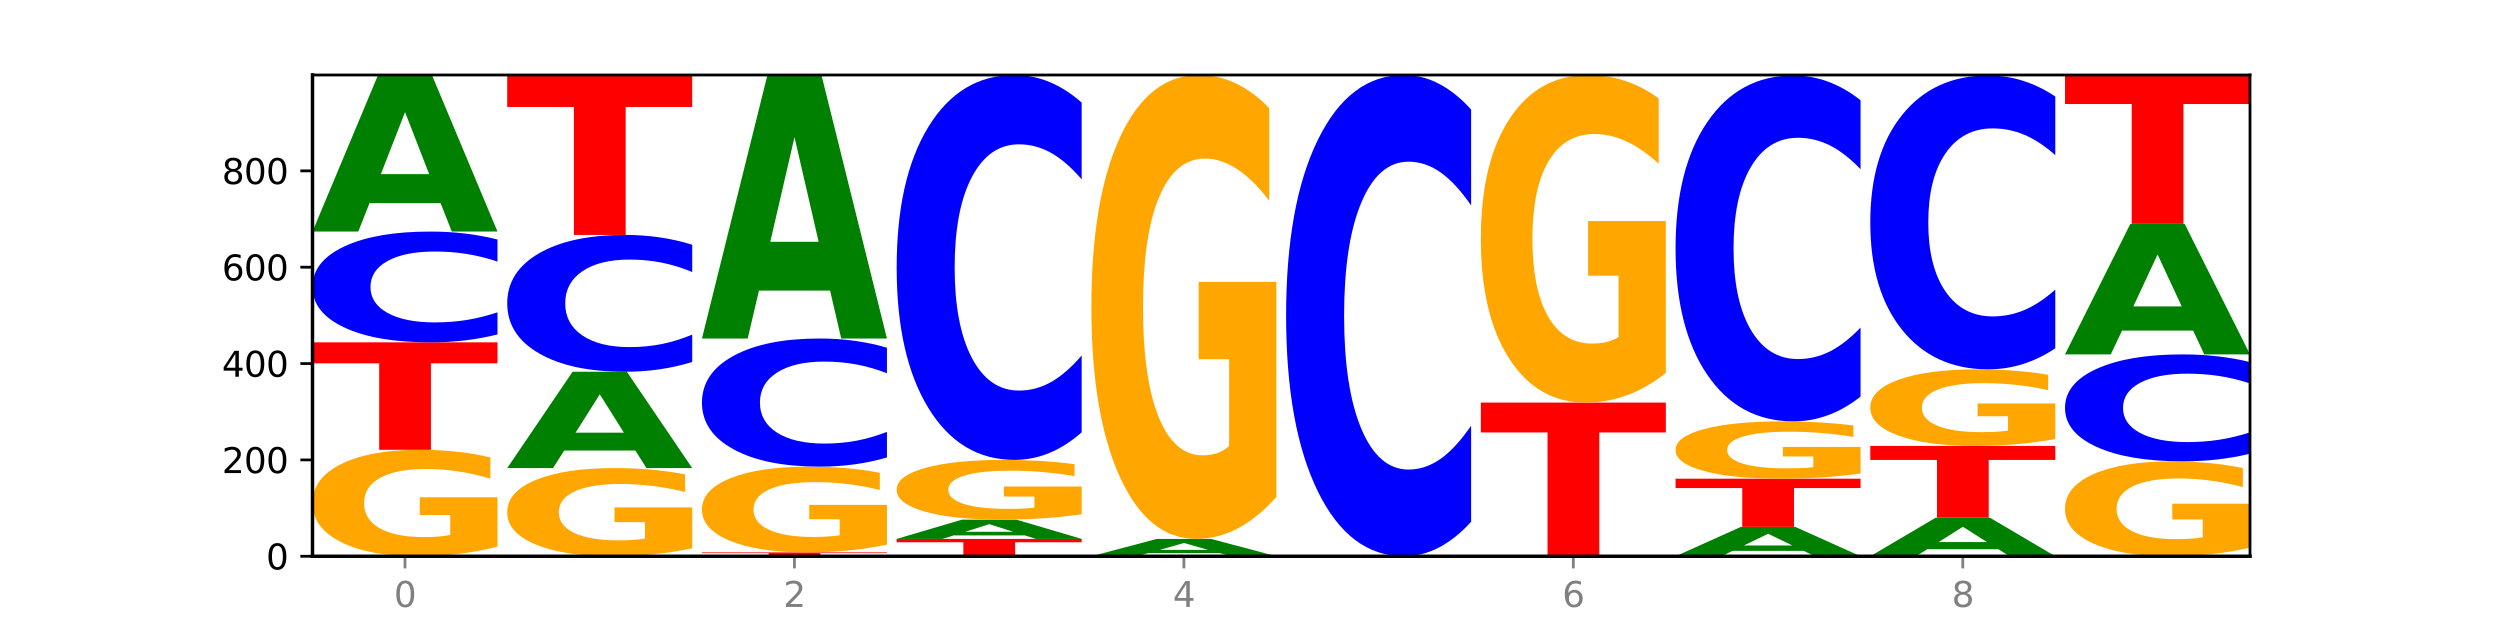 <?xml version="1.0" encoding="utf-8" standalone="no"?>
<!DOCTYPE svg PUBLIC "-//W3C//DTD SVG 1.1//EN"
  "http://www.w3.org/Graphics/SVG/1.1/DTD/svg11.dtd">
<svg xmlns:xlink="http://www.w3.org/1999/xlink" width="720pt" height="180pt" viewBox="0 0 720 180" xmlns="http://www.w3.org/2000/svg" version="1.1">
 <defs>
  <style type="text/css">*{stroke-linejoin: round; stroke-linecap: butt}</style>
 </defs>
 <g id="figure_1">
  <g id="patch_1">
   <path d="M 0 180 
L 720 180 
L 720 0 
L 0 0 
z
" style="fill: #ffffff"/>
  </g>
  <g id="axes_1">
   <g id="patch_2">
    <path d="M 90 160.2 
L 648 160.2 
L 648 21.6 
L 90 21.6 
z
" style="fill: #ffffff"/>
   </g>
   <g id="line2d_1">
    <path d="M 90 160.2 
L 648 160.2 
" clip-path="url(#p37510207eb)" style="fill: none; stroke: #000000; stroke-width: 0.5; stroke-linecap: square"/>
   </g>
   <g id="patch_3">
    <path d="M 143.276 157.426 
Q 137.903 158.813 132.124 159.51 
Q 126.345 160.2 120.184 160.2 
Q 106.262 160.2 98.131 156.07 
Q 90 151.941 90 144.879 
Q 90 137.734 98.274 133.637 
Q 106.561 129.539 120.972 129.539 
Q 126.525 129.539 131.611 130.096 
Q 136.709 130.647 141.223 131.737 
L 141.223 137.849 
Q 136.566 136.449 131.957 135.758 
Q 127.348 135.062 122.716 135.062 
Q 114.143 135.062 109.498 137.608 
Q 104.853 140.148 104.853 144.879 
Q 104.853 149.566 109.331 152.125 
Q 113.808 154.677 122.047 154.677 
Q 124.292 154.677 126.214 154.531 
Q 128.136 154.379 129.665 154.063 
L 129.665 148.324 
L 120.889 148.324 
L 120.889 143.213 
L 143.276 143.213 
L 143.276 157.426 
z
" clip-path="url(#p37510207eb)" style="fill: #ffa600"/>
   </g>
   <g id="patch_4">
    <path d="M 90 98.6 
L 143.276 98.6 
L 143.276 104.634 
L 124.109 104.634 
L 124.109 129.539 
L 109.204 129.539 
L 109.204 104.634 
L 90 104.634 
L 90 98.6 
z
" clip-path="url(#p37510207eb)" style="fill: #ff0000"/>
   </g>
   <g id="patch_5">
    <path d="M 143.276 96.313 
Q 138.82 97.446 134.001 98.02 
Q 129.182 98.6 123.934 98.6 
Q 108.282 98.6 99.141 94.302 
Q 90 90.005 90 82.655 
Q 90 75.279 99.141 70.988 
Q 108.282 66.69 123.934 66.69 
Q 129.182 66.69 134.001 67.27 
Q 138.82 67.844 143.276 68.977 
L 143.276 75.338 
Q 138.78 73.835 134.417 73.137 
Q 130.055 72.438 125.236 72.438 
Q 116.591 72.438 111.638 75.16 
Q 106.698 77.876 106.698 82.655 
Q 106.698 87.414 111.638 90.136 
Q 116.591 92.852 125.236 92.852 
Q 130.055 92.852 134.417 92.153 
Q 138.78 91.448 143.276 89.945 
L 143.276 96.313 
z
" clip-path="url(#p37510207eb)" style="fill: #0000ff"/>
   </g>
   <g id="patch_6">
    <path d="M 126.905 58.501 
L 106.415 58.501 
L 103.18 66.69 
L 90 66.69 
L 108.823 21.739 
L 124.454 21.739 
L 143.276 66.69 
L 130.107 66.69 
L 126.905 58.501 
z
M 109.683 50.158 
L 123.604 50.158 
L 116.655 32.278 
L 109.683 50.158 
z
" clip-path="url(#p37510207eb)" style="fill: #008000"/>
   </g>
   <g id="patch_7">
    <path d="M 199.357 157.903 
Q 193.984 159.051 188.205 159.628 
Q 182.426 160.2 176.265 160.2 
Q 162.343 160.2 154.212 156.781 
Q 146.08 153.361 146.08 147.513 
Q 146.08 141.597 154.355 138.204 
Q 162.641 134.811 177.053 134.811 
Q 182.605 134.811 187.691 135.272 
Q 192.79 135.729 197.303 136.631 
L 197.303 141.692 
Q 192.646 140.533 188.038 139.961 
Q 183.429 139.384 178.796 139.384 
Q 170.223 139.384 165.578 141.492 
Q 160.934 143.596 160.934 147.513 
Q 160.934 151.394 165.411 153.513 
Q 169.889 155.627 178.127 155.627 
Q 180.372 155.627 182.294 155.506 
Q 184.217 155.38 185.745 155.118 
L 185.745 150.366 
L 176.969 150.366 
L 176.969 146.134 
L 199.357 146.134 
L 199.357 157.903 
z
" clip-path="url(#p37510207eb)" style="fill: #ffa600"/>
   </g>
   <g id="patch_8">
    <path d="M 182.985 129.756 
L 162.496 129.756 
L 159.261 134.811 
L 146.08 134.811 
L 164.903 107.063 
L 180.534 107.063 
L 199.357 134.811 
L 186.187 134.811 
L 182.985 129.756 
z
M 165.764 124.606 
L 179.684 124.606 
L 172.735 113.569 
L 165.764 124.606 
z
" clip-path="url(#p37510207eb)" style="fill: #008000"/>
   </g>
   <g id="patch_9">
    <path d="M 199.357 104.239 
Q 194.9 105.639 190.081 106.347 
Q 185.263 107.063 180.014 107.063 
Q 164.363 107.063 155.222 101.756 
Q 146.08 96.45 146.08 87.374 
Q 146.08 78.267 155.222 72.968 
Q 164.363 67.661 180.014 67.661 
Q 185.263 67.661 190.081 68.378 
Q 194.9 69.086 199.357 70.486 
L 199.357 78.34 
Q 194.86 76.484 190.498 75.621 
Q 186.135 74.759 181.316 74.759 
Q 172.672 74.759 167.718 78.12 
Q 162.779 81.473 162.779 87.374 
Q 162.779 93.251 167.718 96.612 
Q 172.672 99.966 181.316 99.966 
Q 186.135 99.966 190.498 99.103 
Q 194.86 98.232 199.357 96.376 
L 199.357 104.239 
z
" clip-path="url(#p37510207eb)" style="fill: #0000ff"/>
   </g>
   <g id="patch_10">
    <path d="M 146.08 21.877 
L 199.357 21.877 
L 199.357 30.807 
L 180.19 30.807 
L 180.19 67.661 
L 165.285 67.661 
L 165.285 30.807 
L 146.08 30.807 
L 146.08 21.877 
z
" clip-path="url(#p37510207eb)" style="fill: #ff0000"/>
   </g>
   <g id="patch_11">
    <path d="M 202.161 159.09 
L 255.437 159.09 
L 255.437 159.307 
L 236.27 159.307 
L 236.27 160.2 
L 221.365 160.2 
L 221.365 159.307 
L 202.161 159.307 
L 202.161 159.09 
z
" clip-path="url(#p37510207eb)" style="fill: #ff0000"/>
   </g>
   <g id="patch_12">
    <path d="M 255.437 156.856 
Q 250.064 157.973 244.285 158.534 
Q 238.506 159.09 232.345 159.09 
Q 218.423 159.09 210.292 155.764 
Q 202.161 152.438 202.161 146.75 
Q 202.161 140.996 210.435 137.695 
Q 218.722 134.395 233.133 134.395 
Q 238.685 134.395 243.772 134.844 
Q 248.87 135.287 253.384 136.165 
L 253.384 141.088 
Q 248.727 139.96 244.118 139.404 
Q 239.509 138.843 234.876 138.843 
Q 226.304 138.843 221.659 140.894 
Q 217.014 142.939 217.014 146.75 
Q 217.014 150.525 221.492 152.586 
Q 225.969 154.642 234.208 154.642 
Q 236.453 154.642 238.375 154.524 
Q 240.297 154.402 241.826 154.147 
L 241.826 149.525 
L 233.05 149.525 
L 233.05 145.408 
L 255.437 145.408 
L 255.437 156.856 
z
" clip-path="url(#p37510207eb)" style="fill: #ffa600"/>
   </g>
   <g id="patch_13">
    <path d="M 255.437 131.749 
Q 250.981 133.061 246.162 133.724 
Q 241.343 134.395 236.094 134.395 
Q 220.443 134.395 211.302 129.424 
Q 202.161 124.454 202.161 115.954 
Q 202.161 107.423 211.302 102.46 
Q 220.443 97.49 236.094 97.49 
Q 241.343 97.49 246.162 98.161 
Q 250.981 98.824 255.437 100.135 
L 255.437 107.492 
Q 250.94 105.754 246.578 104.946 
Q 242.215 104.138 237.397 104.138 
Q 228.752 104.138 223.799 107.286 
Q 218.859 110.427 218.859 115.954 
Q 218.859 121.458 223.799 124.606 
Q 228.752 127.747 237.397 127.747 
Q 242.215 127.747 246.578 126.939 
Q 250.94 126.123 255.437 124.385 
L 255.437 131.749 
z
" clip-path="url(#p37510207eb)" style="fill: #0000ff"/>
   </g>
   <g id="patch_14">
    <path d="M 239.065 83.691 
L 218.576 83.691 
L 215.341 97.49 
L 202.161 97.49 
L 220.983 21.739 
L 236.615 21.739 
L 255.437 97.49 
L 242.268 97.49 
L 239.065 83.691 
z
M 221.844 69.631 
L 235.765 69.631 
L 228.815 39.5 
L 221.844 69.631 
z
" clip-path="url(#p37510207eb)" style="fill: #008000"/>
   </g>
   <g id="patch_15">
    <path d="M 258.241 155.205 
L 311.518 155.205 
L 311.518 156.179 
L 292.35 156.179 
L 292.35 160.2 
L 277.445 160.2 
L 277.445 156.179 
L 258.241 156.179 
L 258.241 155.205 
z
" clip-path="url(#p37510207eb)" style="fill: #ff0000"/>
   </g>
   <g id="patch_16">
    <path d="M 295.146 154.194 
L 274.657 154.194 
L 271.421 155.205 
L 258.241 155.205 
L 277.064 149.656 
L 292.695 149.656 
L 311.518 155.205 
L 298.348 155.205 
L 295.146 154.194 
z
M 277.924 153.164 
L 291.845 153.164 
L 284.896 150.957 
L 277.924 153.164 
z
" clip-path="url(#p37510207eb)" style="fill: #008000"/>
   </g>
   <g id="patch_17">
    <path d="M 311.518 148.099 
Q 306.145 148.878 300.366 149.268 
Q 294.587 149.656 288.426 149.656 
Q 274.504 149.656 266.372 147.339 
Q 258.241 145.022 258.241 141.059 
Q 258.241 137.051 266.516 134.752 
Q 274.802 132.452 289.214 132.452 
Q 294.766 132.452 299.852 132.765 
Q 304.951 133.074 309.464 133.685 
L 309.464 137.115 
Q 304.807 136.329 300.198 135.942 
Q 295.59 135.551 290.957 135.551 
Q 282.384 135.551 277.739 136.98 
Q 273.095 138.405 273.095 141.059 
Q 273.095 143.689 277.572 145.125 
Q 282.05 146.557 290.288 146.557 
Q 292.533 146.557 294.455 146.475 
Q 296.378 146.39 297.906 146.212 
L 297.906 142.993 
L 289.13 142.993 
L 289.13 140.125 
L 311.518 140.125 
L 311.518 148.099 
z
" clip-path="url(#p37510207eb)" style="fill: #ffa600"/>
   </g>
   <g id="patch_18">
    <path d="M 311.518 124.506 
Q 307.061 128.445 302.242 130.437 
Q 297.423 132.452 292.175 132.452 
Q 276.524 132.452 267.382 117.522 
Q 258.241 102.592 258.241 77.06 
Q 258.241 51.437 267.382 36.53 
Q 276.524 21.6 292.175 21.6 
Q 297.423 21.6 302.242 23.615 
Q 307.061 25.607 311.518 29.546 
L 311.518 51.643 
Q 307.021 46.422 302.658 43.995 
Q 298.296 41.568 293.477 41.568 
Q 284.832 41.568 279.879 51.025 
Q 274.94 60.459 274.94 77.06 
Q 274.94 93.593 279.879 103.05 
Q 284.832 112.485 293.477 112.485 
Q 298.296 112.485 302.658 110.057 
Q 307.021 107.607 311.518 102.386 
L 311.518 124.506 
z
" clip-path="url(#p37510207eb)" style="fill: #0000ff"/>
   </g>
   <g id="patch_19">
    <path d="M 351.226 159.29 
L 330.737 159.29 
L 327.502 160.2 
L 314.322 160.2 
L 333.144 155.205 
L 348.775 155.205 
L 367.598 160.2 
L 354.429 160.2 
L 351.226 159.29 
z
M 334.005 158.363 
L 347.926 158.363 
L 340.976 156.376 
L 334.005 158.363 
z
" clip-path="url(#p37510207eb)" style="fill: #008000"/>
   </g>
   <g id="patch_20">
    <path d="M 367.598 143.117 
Q 362.225 149.161 356.446 152.197 
Q 350.667 155.205 344.506 155.205 
Q 330.584 155.205 322.453 137.211 
Q 314.322 119.217 314.322 88.444 
Q 314.322 57.313 322.596 39.456 
Q 330.882 21.6 345.294 21.6 
Q 350.846 21.6 355.933 24.029 
Q 361.031 26.43 365.544 31.177 
L 365.544 57.81 
Q 360.888 51.71 356.279 48.702 
Q 351.67 45.666 347.037 45.666 
Q 338.464 45.666 333.82 56.761 
Q 329.175 67.828 329.175 88.444 
Q 329.175 108.867 333.653 120.017 
Q 338.13 131.139 346.369 131.139 
Q 348.613 131.139 350.536 130.505 
Q 352.458 129.842 353.986 128.462 
L 353.986 103.458 
L 345.21 103.458 
L 345.21 81.186 
L 367.598 81.186 
L 367.598 143.117 
z
" clip-path="url(#p37510207eb)" style="fill: #ffa600"/>
   </g>
   <g id="patch_21">
    <path d="M 423.678 150.265 
Q 419.222 155.19 414.403 157.681 
Q 409.584 160.2 404.336 160.2 
Q 388.684 160.2 379.543 141.533 
Q 370.402 122.866 370.402 90.943 
Q 370.402 58.905 379.543 40.267 
Q 388.684 21.6 404.336 21.6 
Q 409.584 21.6 414.403 24.119 
Q 419.222 26.61 423.678 31.535 
L 423.678 59.163 
Q 419.182 52.635 414.819 49.601 
Q 410.457 46.566 405.638 46.566 
Q 396.993 46.566 392.04 58.39 
Q 387.1 70.186 387.1 90.943 
Q 387.1 111.614 392.04 123.439 
Q 396.993 135.234 405.638 135.234 
Q 410.457 135.234 414.819 132.199 
Q 419.182 129.136 423.678 122.608 
L 423.678 150.265 
z
" clip-path="url(#p37510207eb)" style="fill: #0000ff"/>
   </g>
   <g id="patch_22">
    <path d="M 463.387 160.175 
L 442.898 160.175 
L 439.663 160.2 
L 426.482 160.2 
L 445.305 160.061 
L 460.936 160.061 
L 479.759 160.2 
L 466.589 160.2 
L 463.387 160.175 
z
M 446.166 160.149 
L 460.087 160.149 
L 453.137 160.094 
L 446.166 160.149 
z
" clip-path="url(#p37510207eb)" style="fill: #008000"/>
   </g>
   <g id="patch_23">
    <path d="M 426.482 115.942 
L 479.759 115.942 
L 479.759 124.547 
L 460.592 124.547 
L 460.592 160.061 
L 445.687 160.061 
L 445.687 124.547 
L 426.482 124.547 
L 426.482 115.942 
z
" clip-path="url(#p37510207eb)" style="fill: #ff0000"/>
   </g>
   <g id="patch_24">
    <path d="M 479.759 107.407 
Q 474.386 111.674 468.607 113.818 
Q 462.828 115.942 456.667 115.942 
Q 442.745 115.942 434.614 103.236 
Q 426.482 90.53 426.482 68.8 
Q 426.482 46.818 434.757 34.209 
Q 443.043 21.6 457.455 21.6 
Q 463.007 21.6 468.093 23.315 
Q 473.192 25.01 477.705 28.362 
L 477.705 47.169 
Q 473.049 42.862 468.44 40.737 
Q 463.831 38.594 459.198 38.594 
Q 450.625 38.594 445.98 46.428 
Q 441.336 54.243 441.336 68.8 
Q 441.336 83.222 445.813 91.095 
Q 450.291 98.949 458.529 98.949 
Q 460.774 98.949 462.697 98.5 
Q 464.619 98.033 466.147 97.058 
L 466.147 79.402 
L 457.371 79.402 
L 457.371 63.675 
L 479.759 63.675 
L 479.759 107.407 
z
" clip-path="url(#p37510207eb)" style="fill: #ffa600"/>
   </g>
   <g id="patch_25">
    <path d="M 519.467 158.658 
L 498.978 158.658 
L 495.743 160.2 
L 482.563 160.2 
L 501.385 151.737 
L 517.017 151.737 
L 535.839 160.2 
L 522.67 160.2 
L 519.467 158.658 
z
M 502.246 157.088 
L 516.167 157.088 
L 509.217 153.721 
L 502.246 157.088 
z
" clip-path="url(#p37510207eb)" style="fill: #008000"/>
   </g>
   <g id="patch_26">
    <path d="M 482.563 137.863 
L 535.839 137.863 
L 535.839 140.569 
L 516.672 140.569 
L 516.672 151.737 
L 501.767 151.737 
L 501.767 140.569 
L 482.563 140.569 
L 482.563 137.863 
z
" clip-path="url(#p37510207eb)" style="fill: #ff0000"/>
   </g>
   <g id="patch_27">
    <path d="M 535.839 136.369 
Q 530.466 137.116 524.687 137.491 
Q 518.908 137.863 512.747 137.863 
Q 498.825 137.863 490.694 135.639 
Q 482.563 133.416 482.563 129.613 
Q 482.563 125.766 490.837 123.56 
Q 499.124 121.353 513.535 121.353 
Q 519.087 121.353 524.174 121.653 
Q 529.272 121.95 533.786 122.537 
L 533.786 125.828 
Q 529.129 125.074 524.52 124.702 
Q 519.911 124.327 515.278 124.327 
Q 506.706 124.327 502.061 125.698 
Q 497.416 127.066 497.416 129.613 
Q 497.416 132.137 501.894 133.515 
Q 506.371 134.889 514.61 134.889 
Q 516.855 134.889 518.777 134.811 
Q 520.699 134.729 522.228 134.558 
L 522.228 131.469 
L 513.452 131.469 
L 513.452 128.716 
L 535.839 128.716 
L 535.839 136.369 
z
" clip-path="url(#p37510207eb)" style="fill: #ffa600"/>
   </g>
   <g id="patch_28">
    <path d="M 535.839 114.213 
Q 531.383 117.752 526.564 119.542 
Q 521.745 121.353 516.496 121.353 
Q 500.845 121.353 491.704 107.937 
Q 482.563 94.52 482.563 71.577 
Q 482.563 48.551 491.704 35.155 
Q 500.845 21.739 516.496 21.739 
Q 521.745 21.739 526.564 23.55 
Q 531.383 25.34 535.839 28.879 
L 535.839 48.736 
Q 531.342 44.044 526.98 41.863 
Q 522.617 39.682 517.799 39.682 
Q 509.154 39.682 504.201 48.18 
Q 499.261 56.658 499.261 71.577 
Q 499.261 86.434 504.201 94.932 
Q 509.154 103.41 517.799 103.41 
Q 522.617 103.41 526.98 101.229 
Q 531.342 99.027 535.839 94.335 
L 535.839 114.213 
z
" clip-path="url(#p37510207eb)" style="fill: #0000ff"/>
   </g>
   <g id="patch_29">
    <path d="M 575.548 158.178 
L 555.059 158.178 
L 551.823 160.2 
L 538.643 160.2 
L 557.466 149.101 
L 573.097 149.101 
L 591.92 160.2 
L 578.75 160.2 
L 575.548 158.178 
z
M 558.326 156.118 
L 572.247 156.118 
L 565.298 151.703 
L 558.326 156.118 
z
" clip-path="url(#p37510207eb)" style="fill: #008000"/>
   </g>
   <g id="patch_30">
    <path d="M 538.643 128.429 
L 591.92 128.429 
L 591.92 132.46 
L 572.752 132.46 
L 572.752 149.101 
L 557.847 149.101 
L 557.847 132.46 
L 538.643 132.46 
L 538.643 128.429 
z
" clip-path="url(#p37510207eb)" style="fill: #ff0000"/>
   </g>
   <g id="patch_31">
    <path d="M 591.92 126.433 
Q 586.547 127.431 580.768 127.932 
Q 574.989 128.429 568.828 128.429 
Q 554.906 128.429 546.774 125.458 
Q 538.643 122.487 538.643 117.406 
Q 538.643 112.266 546.918 109.318 
Q 555.204 106.369 569.616 106.369 
Q 575.168 106.369 580.254 106.77 
Q 585.353 107.167 589.866 107.951 
L 589.866 112.348 
Q 585.209 111.341 580.6 110.844 
Q 575.992 110.343 571.359 110.343 
Q 562.786 110.343 558.141 112.175 
Q 553.497 114.002 553.497 117.406 
Q 553.497 120.778 557.974 122.619 
Q 562.452 124.455 570.69 124.455 
Q 572.935 124.455 574.857 124.35 
Q 576.78 124.241 578.308 124.013 
L 578.308 119.885 
L 569.532 119.885 
L 569.532 116.207 
L 591.92 116.207 
L 591.92 126.433 
z
" clip-path="url(#p37510207eb)" style="fill: #ffa600"/>
   </g>
   <g id="patch_32">
    <path d="M 591.92 100.303 
Q 587.463 103.31 582.644 104.831 
Q 577.825 106.369 572.577 106.369 
Q 556.926 106.369 547.784 94.971 
Q 538.643 83.573 538.643 64.08 
Q 538.643 44.518 547.784 33.137 
Q 556.926 21.739 572.577 21.739 
Q 577.825 21.739 582.644 23.277 
Q 587.463 24.798 591.92 27.805 
L 591.92 44.675 
Q 587.423 40.689 583.06 38.836 
Q 578.698 36.983 573.879 36.983 
Q 565.234 36.983 560.281 44.203 
Q 555.342 51.406 555.342 64.08 
Q 555.342 76.702 560.281 83.922 
Q 565.234 91.125 573.879 91.125 
Q 578.698 91.125 583.06 89.272 
Q 587.423 87.401 591.92 83.415 
L 591.92 100.303 
z
" clip-path="url(#p37510207eb)" style="fill: #0000ff"/>
   </g>
   <g id="patch_33">
    <path d="M 648 157.727 
Q 642.627 158.964 636.848 159.585 
Q 631.069 160.2 624.908 160.2 
Q 610.986 160.2 602.855 156.519 
Q 594.724 152.838 594.724 146.543 
Q 594.724 140.174 602.998 136.521 
Q 611.284 132.868 625.696 132.868 
Q 631.248 132.868 636.335 133.365 
Q 641.433 133.856 645.946 134.828 
L 645.946 140.276 
Q 641.29 139.028 636.681 138.413 
Q 632.072 137.792 627.439 137.792 
Q 618.866 137.792 614.222 140.061 
Q 609.577 142.325 609.577 146.543 
Q 609.577 150.721 614.055 153.002 
Q 618.532 155.277 626.771 155.277 
Q 629.015 155.277 630.938 155.147 
Q 632.86 155.011 634.388 154.729 
L 634.388 149.614 
L 625.612 149.614 
L 625.612 145.058 
L 648 145.058 
L 648 157.727 
z
" clip-path="url(#p37510207eb)" style="fill: #ffa600"/>
   </g>
   <g id="patch_34">
    <path d="M 648 130.661 
Q 643.544 131.755 638.725 132.309 
Q 633.906 132.868 628.657 132.868 
Q 613.006 132.868 603.865 128.72 
Q 594.724 124.572 594.724 117.478 
Q 594.724 110.359 603.865 106.217 
Q 613.006 102.068 628.657 102.068 
Q 633.906 102.068 638.725 102.628 
Q 643.544 103.182 648 104.276 
L 648 110.416 
Q 643.503 108.965 639.141 108.291 
Q 634.778 107.616 629.959 107.616 
Q 621.315 107.616 616.362 110.244 
Q 611.422 112.865 611.422 117.478 
Q 611.422 122.072 616.362 124.699 
Q 621.315 127.321 629.959 127.321 
Q 634.778 127.321 639.141 126.646 
Q 643.503 125.965 648 124.515 
L 648 130.661 
z
" clip-path="url(#p37510207eb)" style="fill: #0000ff"/>
   </g>
   <g id="patch_35">
    <path d="M 631.628 95.219 
L 611.139 95.219 
L 607.904 102.068 
L 594.724 102.068 
L 613.546 64.47 
L 629.177 64.47 
L 648 102.068 
L 634.831 102.068 
L 631.628 95.219 
z
M 614.407 88.241 
L 628.328 88.241 
L 621.378 73.286 
L 614.407 88.241 
z
" clip-path="url(#p37510207eb)" style="fill: #008000"/>
   </g>
   <g id="patch_36">
    <path d="M 594.724 21.6 
L 648 21.6 
L 648 29.961 
L 628.833 29.961 
L 628.833 64.47 
L 613.928 64.47 
L 613.928 29.961 
L 594.724 29.961 
L 594.724 21.6 
z
" clip-path="url(#p37510207eb)" style="fill: #ff0000"/>
   </g>
   <g id="matplotlib.axis_1">
    <g id="xtick_1">
     <g id="line2d_2">
      <defs>
       <path id="m27e5547900" d="M 0 0 
L 0 3.5 
" style="stroke: #808080; stroke-width: 0.8"/>
      </defs>
      <g>
       <use xlink:href="#m27e5547900" x="116.638" y="160.2" style="fill: #808080; stroke: #808080; stroke-width: 0.8"/>
      </g>
     </g>
     <g id="text_1">
      <!-- 0 -->
      <g style="fill: #808080" transform="translate(113.457 174.798) scale(0.1 -0.1)">
       <defs>
        <path id="DejaVuSans-30" d="M 2034 4250 
Q 1547 4250 1301 3770 
Q 1056 3291 1056 2328 
Q 1056 1369 1301 889 
Q 1547 409 2034 409 
Q 2525 409 2770 889 
Q 3016 1369 3016 2328 
Q 3016 3291 2770 3770 
Q 2525 4250 2034 4250 
z
M 2034 4750 
Q 2819 4750 3233 4129 
Q 3647 3509 3647 2328 
Q 3647 1150 3233 529 
Q 2819 -91 2034 -91 
Q 1250 -91 836 529 
Q 422 1150 422 2328 
Q 422 3509 836 4129 
Q 1250 4750 2034 4750 
z
" transform="scale(0.016)"/>
       </defs>
       <use xlink:href="#DejaVuSans-30"/>
      </g>
     </g>
    </g>
    <g id="xtick_2">
     <g id="line2d_3">
      <g>
       <use xlink:href="#m27e5547900" x="228.799" y="160.2" style="fill: #808080; stroke: #808080; stroke-width: 0.8"/>
      </g>
     </g>
     <g id="text_2">
      <!-- 2 -->
      <g style="fill: #808080" transform="translate(225.618 174.798) scale(0.1 -0.1)">
       <defs>
        <path id="DejaVuSans-32" d="M 1228 531 
L 3431 531 
L 3431 0 
L 469 0 
L 469 531 
Q 828 903 1448 1529 
Q 2069 2156 2228 2338 
Q 2531 2678 2651 2914 
Q 2772 3150 2772 3378 
Q 2772 3750 2511 3984 
Q 2250 4219 1831 4219 
Q 1534 4219 1204 4116 
Q 875 4013 500 3803 
L 500 4441 
Q 881 4594 1212 4672 
Q 1544 4750 1819 4750 
Q 2544 4750 2975 4387 
Q 3406 4025 3406 3419 
Q 3406 3131 3298 2873 
Q 3191 2616 2906 2266 
Q 2828 2175 2409 1742 
Q 1991 1309 1228 531 
z
" transform="scale(0.016)"/>
       </defs>
       <use xlink:href="#DejaVuSans-32"/>
      </g>
     </g>
    </g>
    <g id="xtick_3">
     <g id="line2d_4">
      <g>
       <use xlink:href="#m27e5547900" x="340.96" y="160.2" style="fill: #808080; stroke: #808080; stroke-width: 0.8"/>
      </g>
     </g>
     <g id="text_3">
      <!-- 4 -->
      <g style="fill: #808080" transform="translate(337.779 174.798) scale(0.1 -0.1)">
       <defs>
        <path id="DejaVuSans-34" d="M 2419 4116 
L 825 1625 
L 2419 1625 
L 2419 4116 
z
M 2253 4666 
L 3047 4666 
L 3047 1625 
L 3713 1625 
L 3713 1100 
L 3047 1100 
L 3047 0 
L 2419 0 
L 2419 1100 
L 313 1100 
L 313 1709 
L 2253 4666 
z
" transform="scale(0.016)"/>
       </defs>
       <use xlink:href="#DejaVuSans-34"/>
      </g>
     </g>
    </g>
    <g id="xtick_4">
     <g id="line2d_5">
      <g>
       <use xlink:href="#m27e5547900" x="453.121" y="160.2" style="fill: #808080; stroke: #808080; stroke-width: 0.8"/>
      </g>
     </g>
     <g id="text_4">
      <!-- 6 -->
      <g style="fill: #808080" transform="translate(449.939 174.798) scale(0.1 -0.1)">
       <defs>
        <path id="DejaVuSans-36" d="M 2113 2584 
Q 1688 2584 1439 2293 
Q 1191 2003 1191 1497 
Q 1191 994 1439 701 
Q 1688 409 2113 409 
Q 2538 409 2786 701 
Q 3034 994 3034 1497 
Q 3034 2003 2786 2293 
Q 2538 2584 2113 2584 
z
M 3366 4563 
L 3366 3988 
Q 3128 4100 2886 4159 
Q 2644 4219 2406 4219 
Q 1781 4219 1451 3797 
Q 1122 3375 1075 2522 
Q 1259 2794 1537 2939 
Q 1816 3084 2150 3084 
Q 2853 3084 3261 2657 
Q 3669 2231 3669 1497 
Q 3669 778 3244 343 
Q 2819 -91 2113 -91 
Q 1303 -91 875 529 
Q 447 1150 447 2328 
Q 447 3434 972 4092 
Q 1497 4750 2381 4750 
Q 2619 4750 2861 4703 
Q 3103 4656 3366 4563 
z
" transform="scale(0.016)"/>
       </defs>
       <use xlink:href="#DejaVuSans-36"/>
      </g>
     </g>
    </g>
    <g id="xtick_5">
     <g id="line2d_6">
      <g>
       <use xlink:href="#m27e5547900" x="565.281" y="160.2" style="fill: #808080; stroke: #808080; stroke-width: 0.8"/>
      </g>
     </g>
     <g id="text_5">
      <!-- 8 -->
      <g style="fill: #808080" transform="translate(562.1 174.798) scale(0.1 -0.1)">
       <defs>
        <path id="DejaVuSans-38" d="M 2034 2216 
Q 1584 2216 1326 1975 
Q 1069 1734 1069 1313 
Q 1069 891 1326 650 
Q 1584 409 2034 409 
Q 2484 409 2743 651 
Q 3003 894 3003 1313 
Q 3003 1734 2745 1975 
Q 2488 2216 2034 2216 
z
M 1403 2484 
Q 997 2584 770 2862 
Q 544 3141 544 3541 
Q 544 4100 942 4425 
Q 1341 4750 2034 4750 
Q 2731 4750 3128 4425 
Q 3525 4100 3525 3541 
Q 3525 3141 3298 2862 
Q 3072 2584 2669 2484 
Q 3125 2378 3379 2068 
Q 3634 1759 3634 1313 
Q 3634 634 3220 271 
Q 2806 -91 2034 -91 
Q 1263 -91 848 271 
Q 434 634 434 1313 
Q 434 1759 690 2068 
Q 947 2378 1403 2484 
z
M 1172 3481 
Q 1172 3119 1398 2916 
Q 1625 2713 2034 2713 
Q 2441 2713 2670 2916 
Q 2900 3119 2900 3481 
Q 2900 3844 2670 4047 
Q 2441 4250 2034 4250 
Q 1625 4250 1398 4047 
Q 1172 3844 1172 3481 
z
" transform="scale(0.016)"/>
       </defs>
       <use xlink:href="#DejaVuSans-38"/>
      </g>
     </g>
    </g>
   </g>
   <g id="matplotlib.axis_2">
    <g id="ytick_1">
     <g id="line2d_7">
      <defs>
       <path id="m0ffb4c11a8" d="M 0 0 
L -3.5 0 
" style="stroke: #000000; stroke-width: 0.8"/>
      </defs>
      <g>
       <use xlink:href="#m0ffb4c11a8" x="90" y="160.2" style="stroke: #000000; stroke-width: 0.8"/>
      </g>
     </g>
     <g id="text_6">
      <!-- 0 -->
      <g transform="translate(76.638 163.999) scale(0.1 -0.1)">
       <use xlink:href="#DejaVuSans-30"/>
      </g>
     </g>
    </g>
    <g id="ytick_2">
     <g id="line2d_8">
      <g>
       <use xlink:href="#m0ffb4c11a8" x="90" y="132.452" style="stroke: #000000; stroke-width: 0.8"/>
      </g>
     </g>
     <g id="text_7">
      <!-- 200 -->
      <g transform="translate(63.913 136.251) scale(0.1 -0.1)">
       <use xlink:href="#DejaVuSans-32"/>
       <use xlink:href="#DejaVuSans-30" x="63.623"/>
       <use xlink:href="#DejaVuSans-30" x="127.246"/>
      </g>
     </g>
    </g>
    <g id="ytick_3">
     <g id="line2d_9">
      <g>
       <use xlink:href="#m0ffb4c11a8" x="90" y="104.705" style="stroke: #000000; stroke-width: 0.8"/>
      </g>
     </g>
     <g id="text_8">
      <!-- 400 -->
      <g transform="translate(63.913 108.504) scale(0.1 -0.1)">
       <use xlink:href="#DejaVuSans-34"/>
       <use xlink:href="#DejaVuSans-30" x="63.623"/>
       <use xlink:href="#DejaVuSans-30" x="127.246"/>
      </g>
     </g>
    </g>
    <g id="ytick_4">
     <g id="line2d_10">
      <g>
       <use xlink:href="#m0ffb4c11a8" x="90" y="76.957" style="stroke: #000000; stroke-width: 0.8"/>
      </g>
     </g>
     <g id="text_9">
      <!-- 600 -->
      <g transform="translate(63.913 80.756) scale(0.1 -0.1)">
       <use xlink:href="#DejaVuSans-36"/>
       <use xlink:href="#DejaVuSans-30" x="63.623"/>
       <use xlink:href="#DejaVuSans-30" x="127.246"/>
      </g>
     </g>
    </g>
    <g id="ytick_5">
     <g id="line2d_11">
      <g>
       <use xlink:href="#m0ffb4c11a8" x="90" y="49.209" style="stroke: #000000; stroke-width: 0.8"/>
      </g>
     </g>
     <g id="text_10">
      <!-- 800 -->
      <g transform="translate(63.913 53.008) scale(0.1 -0.1)">
       <use xlink:href="#DejaVuSans-38"/>
       <use xlink:href="#DejaVuSans-30" x="63.623"/>
       <use xlink:href="#DejaVuSans-30" x="127.246"/>
      </g>
     </g>
    </g>
   </g>
   <g id="patch_37">
    <path d="M 90 160.2 
L 90 21.6 
" style="fill: none; stroke: #000000; stroke-linejoin: miter; stroke-linecap: square"/>
   </g>
   <g id="patch_38">
    <path d="M 648 160.2 
L 648 21.6 
" style="fill: none; stroke: #000000; stroke-width: 0.8; stroke-linejoin: miter; stroke-linecap: square"/>
   </g>
   <g id="patch_39">
    <path d="M 90 160.2 
L 648 160.2 
" style="fill: none; stroke: #000000; stroke-linejoin: miter; stroke-linecap: square"/>
   </g>
   <g id="patch_40">
    <path d="M 90 21.6 
L 648 21.6 
" style="fill: none; stroke: #000000; stroke-width: 0.8; stroke-linejoin: miter; stroke-linecap: square"/>
   </g>
  </g>
 </g>
 <defs>
  <clipPath id="p37510207eb">
   <rect x="90" y="21.6" width="558" height="138.6"/>
  </clipPath>
 </defs>
</svg>
